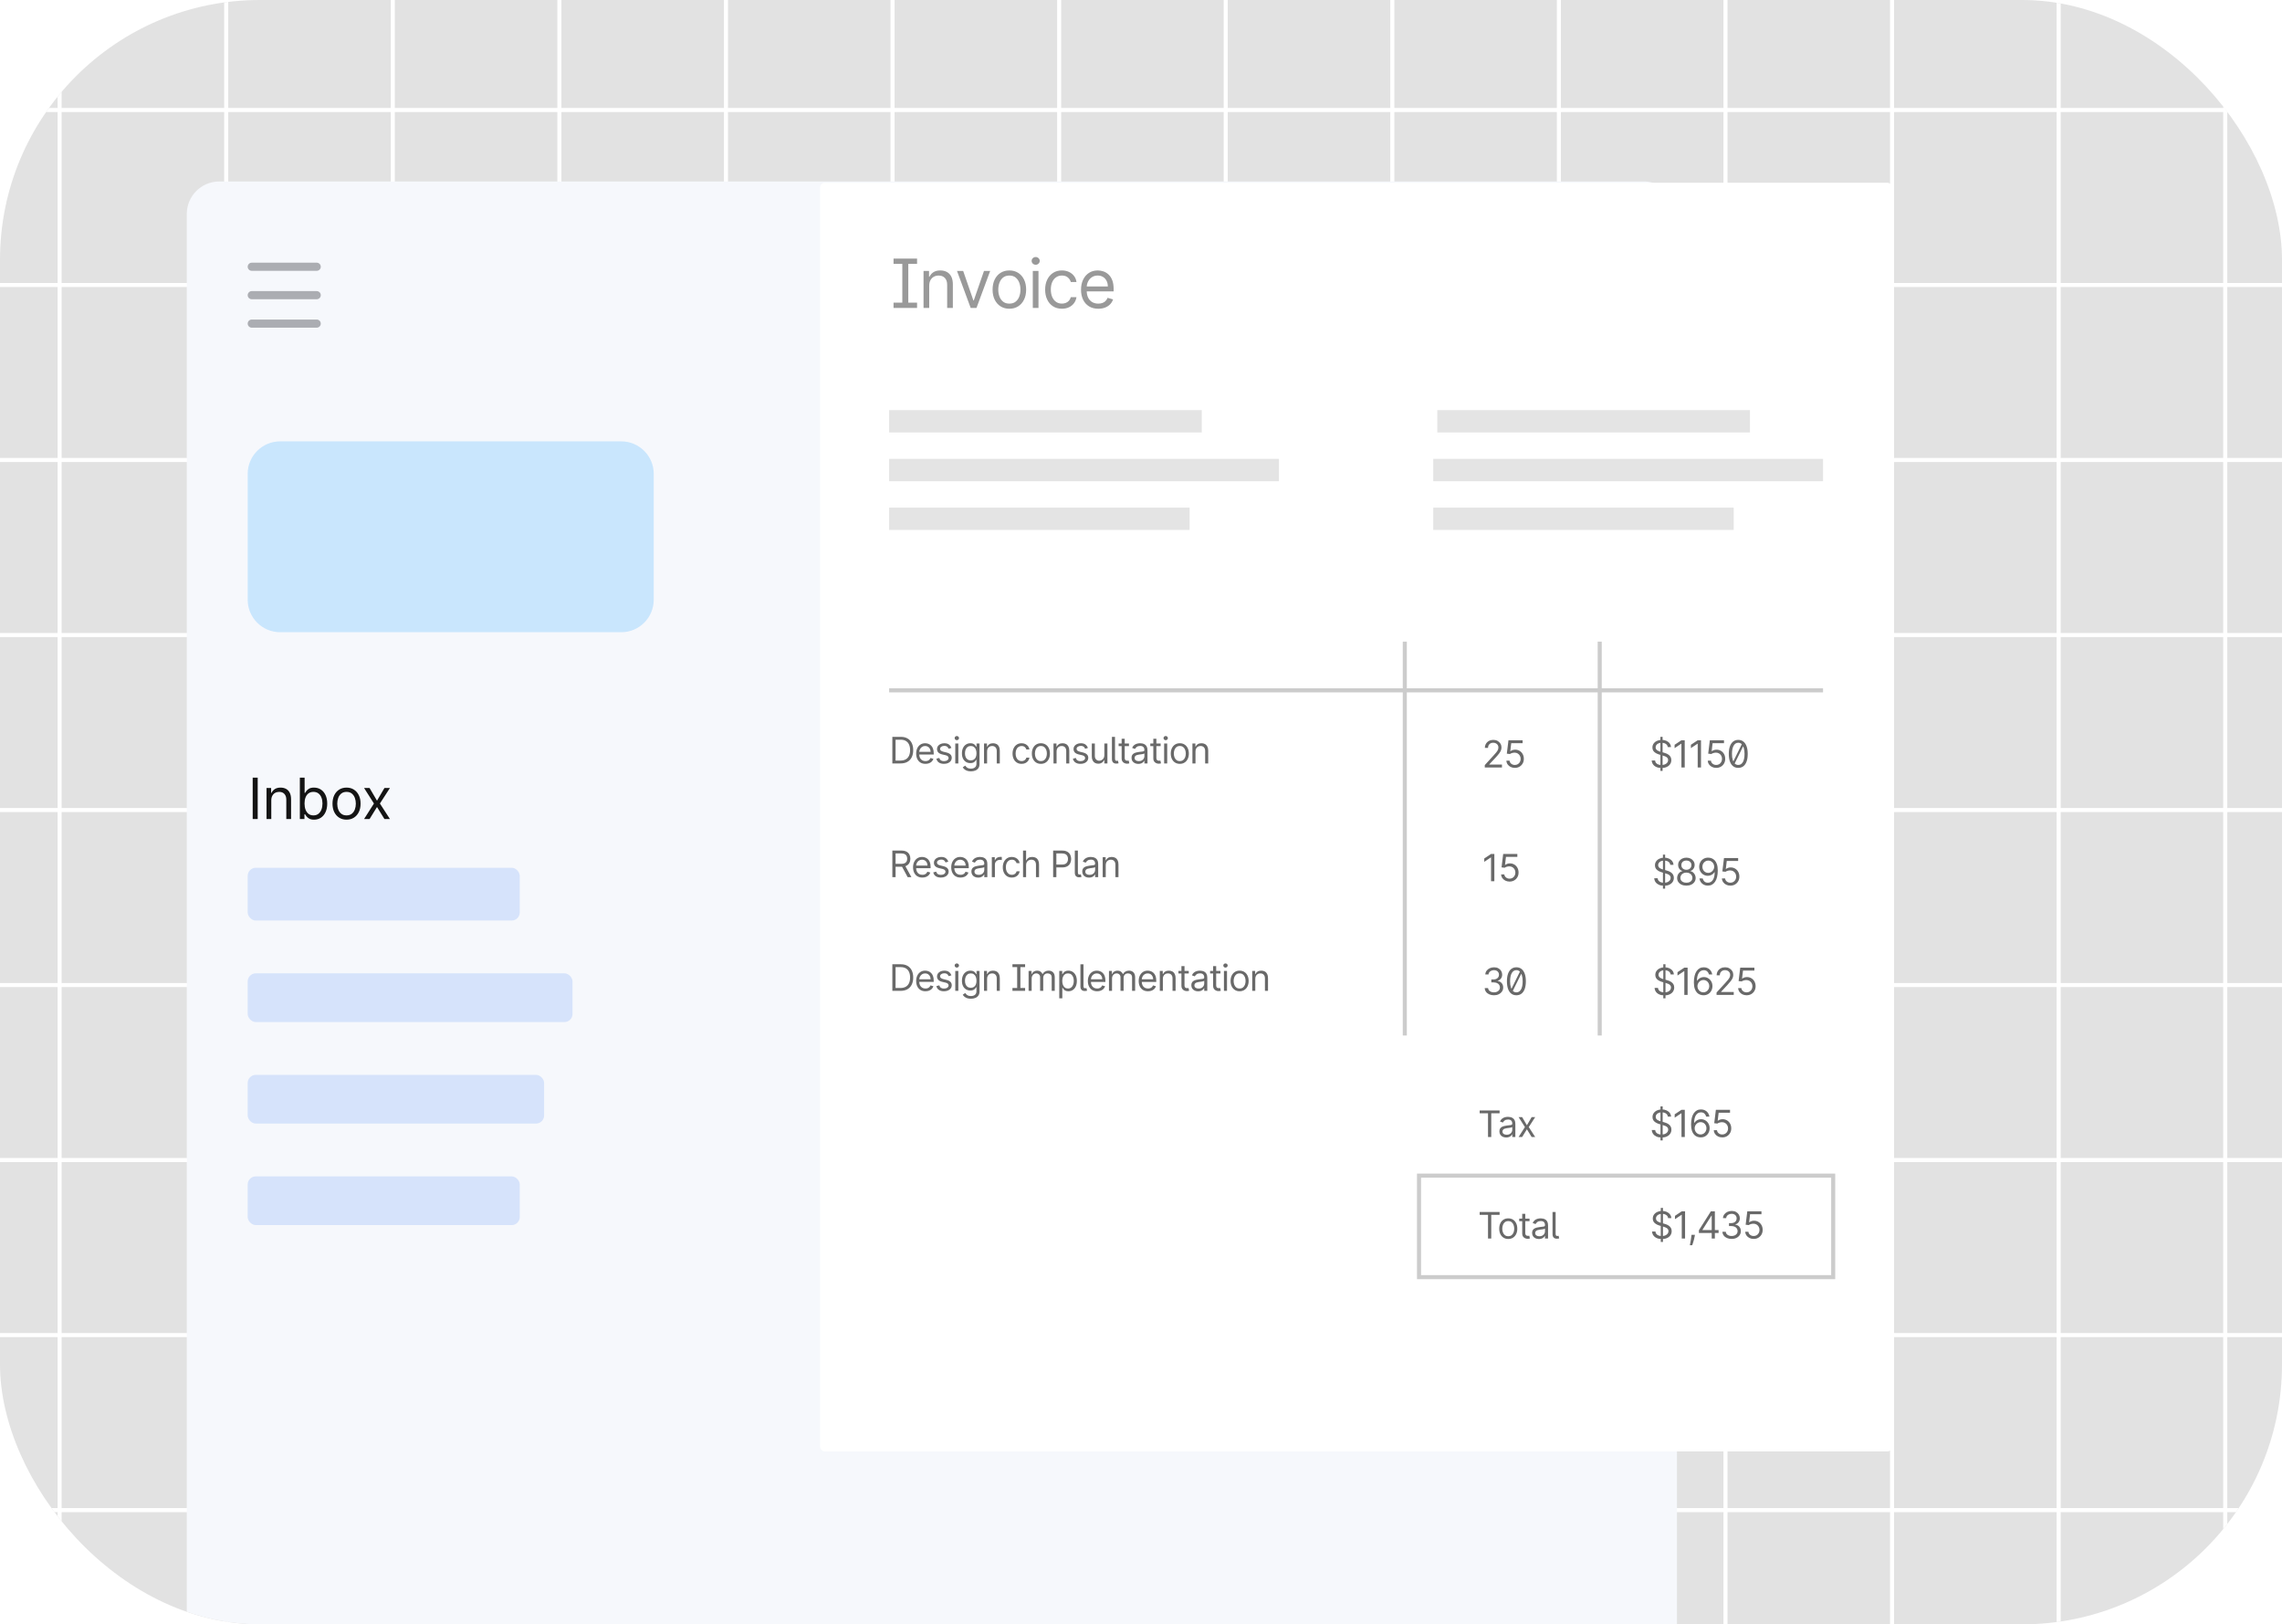 <svg id="eog8nkdqQUE1" xmlns="http://www.w3.org/2000/svg" xmlns:xlink="http://www.w3.org/1999/xlink" viewBox="0 0 562 400" shape-rendering="geometricPrecision" text-rendering="geometricPrecision" project-id="499f2933ccfa46f5ad4b29cf8d4f268c" export-id="124984ad8caf479f9ec761a8ba1ea1a2" cached="false"><defs><filter id="eog8nkdqQUE28-filter" x="-150%" width="400%" y="-150%" height="400%"><feGaussianBlur id="eog8nkdqQUE28-filter-drop-shadow-0-blur" in="SourceAlpha" stdDeviation="18.498,18.498"/><feOffset id="eog8nkdqQUE28-filter-drop-shadow-0-offset" dx="0" dy="-9.312" result="tmp"/><feFlood id="eog8nkdqQUE28-filter-drop-shadow-0-flood" flood-color="rgba(20,20,20,0.1)"/><feComposite id="eog8nkdqQUE28-filter-drop-shadow-0-composite" operator="in" in2="tmp"/><feMerge id="eog8nkdqQUE28-filter-drop-shadow-0-merge" result="result"><feMergeNode id="eog8nkdqQUE28-filter-drop-shadow-0-merge-node-1"/><feMergeNode id="eog8nkdqQUE28-filter-drop-shadow-0-merge-node-2" in="SourceGraphic"/></feMerge></filter><filter id="eog8nkdqQUE37-filter" x="-150%" width="400%" y="-150%" height="400%"><feGaussianBlur id="eog8nkdqQUE37-filter-drop-shadow-0-blur" in="SourceAlpha" stdDeviation="10,10"/><feOffset id="eog8nkdqQUE37-filter-drop-shadow-0-offset" dx="0" dy="5" result="tmp"/><feFlood id="eog8nkdqQUE37-filter-drop-shadow-0-flood" flood-color="rgba(0,0,0,0.1)"/><feComposite id="eog8nkdqQUE37-filter-drop-shadow-0-composite" operator="in" in2="tmp"/><feMerge id="eog8nkdqQUE37-filter-drop-shadow-0-merge" result="result"><feMergeNode id="eog8nkdqQUE37-filter-drop-shadow-0-merge-node-1"/><feMergeNode id="eog8nkdqQUE37-filter-drop-shadow-0-merge-node-2" in="SourceGraphic"/></feMerge></filter></defs><g clip-path="url(#eog8nkdqQUE63)"><g><rect width="562" height="400" rx="64" ry="64" fill="#e2e2e2"/><path d="M14.682,-203.119v920.811" fill="none" stroke="#fff"/><path d="M55.708,-203.12v920.812" fill="none" stroke="#fff"/><path d="M96.733,-203.12v920.812" fill="none" stroke="#fff"/><path d="M137.76,-203.119v920.811" fill="none" stroke="#fff"/><path d="M178.786,-203.12v920.812" fill="none" stroke="#fff"/><path d="M219.812,-203.12v920.812" fill="none" stroke="#fff"/><path d="M260.839,-203.119v920.811" fill="none" stroke="#fff"/><path d="M301.865,-203.12v920.812" fill="none" stroke="#fff"/><path d="M342.892,-203.12v920.812" fill="none" stroke="#fff"/><path d="M383.917,-203.12v920.812" fill="none" stroke="#fff"/><path d="M424.944,-203.12v920.812" fill="none" stroke="#fff"/><path d="M465.97,-203.12v920.812" fill="none" stroke="#fff"/><path d="M506.996,-203.12v920.812" fill="none" stroke="#fff"/><path d="M548.022,-203.119v920.811" fill="none" stroke="#fff"/><path d="M858,27.084h-955" fill="none" stroke="#fff"/><path d="M858,70.182h-955" fill="none" stroke="#fff"/><path d="M858,113.28h-955" fill="none" stroke="#fff"/><path d="M858,156.379h-955" fill="none" stroke="#fff"/><path d="M858,199.477h-955" fill="none" stroke="#fff"/><path d="M858,242.575h-955" fill="none" stroke="#fff"/><path d="M858,285.673h-955" fill="none" stroke="#fff"/><path d="M858,328.772h-955" fill="none" stroke="#fff"/><path d="M858,371.87h-955" fill="none" stroke="#fff"/><g filter="url(#eog8nkdqQUE28-filter)"><rect width="367" height="391" rx="8" ry="8" transform="translate(46 54)" fill="#f6f8fc"/><rect width="67" height="13" rx="2" ry="2" transform="translate(61 223)" fill="#d6e3fb"/><rect width="80" height="12" rx="2" ry="2" transform="translate(61 249)" fill="#d6e3fb"/><rect width="73" height="12" rx="2" ry="2" transform="translate(61 274)" fill="#d6e3fb"/><rect width="67" height="12" rx="2" ry="2" transform="translate(61 299)" fill="#d6e3fb"/><path d="M63.466,200.818v10.182h-1.233v-10.182h1.233Zm3.346,5.588v4.594h-1.173v-7.636h1.134v1.193h.099c.179-.388.451-.7.815-.935.365-.238.835-.358,1.412-.358.517,0,.969.106,1.357.318.388.209.689.527.905.955.215.424.323.961.323,1.611v4.852h-1.173v-4.773c0-.6-.156-1.067-.467-1.402-.312-.338-.739-.507-1.283-.507-.374,0-.709.081-1.004.244-.292.162-.522.399-.691.711-.169.311-.254.689-.254,1.133ZM73.847,211v-10.182h1.173v3.759h.099c.086-.133.205-.302.358-.507.156-.209.378-.395.666-.557.292-.166.686-.249,1.183-.249.643,0,1.21.161,1.7.482.49.322.873.778,1.148,1.368s.413,1.286.413,2.088c0,.808-.138,1.509-.413,2.103-.275.59-.656,1.047-1.143,1.372-.487.321-1.049.482-1.685.482-.49,0-.883-.081-1.178-.244-.295-.165-.522-.353-.681-.561-.159-.212-.282-.388-.368-.527h-.139v1.173h-1.133Zm1.153-3.818c0,.577.085,1.085.254,1.526.169.438.416.781.741,1.029.325.245.723.368,1.193.368.49,0,.9-.129,1.228-.388.331-.262.58-.613.746-1.054.169-.444.254-.938.254-1.481c0-.537-.083-1.021-.249-1.452-.162-.434-.409-.777-.741-1.029-.328-.255-.741-.383-1.238-.383-.477,0-.878.121-1.203.363-.325.239-.57.573-.736,1.004-.166.428-.249.927-.249,1.497Zm10.345,3.977c-.689,0-1.294-.164-1.815-.492-.517-.328-.921-.787-1.213-1.377-.288-.59-.432-1.28-.432-2.068c0-.796.144-1.49.432-2.084.292-.593.696-1.053,1.213-1.382.52-.328,1.125-.492,1.815-.492s1.293.164,1.81.492c.52.329.925.789,1.213,1.382.292.594.438,1.288.438,2.084c0,.788-.146,1.478-.438,2.068-.288.59-.693,1.049-1.213,1.377-.517.328-1.12.492-1.81.492Zm0-1.054c.524,0,.955-.134,1.293-.403.338-.268.588-.621.751-1.059.162-.437.244-.911.244-1.421c0-.511-.081-.986-.244-1.427s-.413-.797-.751-1.069-.769-.408-1.293-.408-.955.136-1.293.408-.588.628-.751,1.069-.244.916-.244,1.427c0,.51.081.984.244,1.421.162.438.413.791.751,1.059.338.269.769.403,1.293.403Zm5.672-6.741l1.829,3.122l1.83-3.122h1.352l-2.466,3.818L96.029,211h-1.352l-1.83-2.963L91.018,211h-1.352l2.426-3.818-2.426-3.818h1.352Z" fill="#141414"/><path d="M78,88c.255 0.0.5.098.685.273.185.175.297.414.312.669.015.254-.068.505-.232.7s-.396.321-.649.351L78,90h-16c-.255-0-.5-.098-.685-.273-.185-.175-.297-.414-.312-.669-.015-.254.068-.505.232-.7s.396-.321.649-.351L62,88h16Zm0-7c.265,0,.52.105.707.293s.293.442.293.707-.105.52-.293.707-.442.293-.707.293h-16c-.265,0-.52-.105-.707-.293s-.293-.442-.293-.707.105-.52.293-.707.442-.293.707-.293h16Zm0-7c.265,0,.52.105.707.293s.293.442.293.707-.105.52-.293.707-.442.293-.707.293h-16c-.265,0-.52-.105-.707-.293s-.293-.442-.293-.707.105-.52.293-.707.442-.293.707-.293h16Z" fill="#abadb2"/><path d="M61,126c0-4.418,3.582-8,8-8h84c4.418,0,8,3.582,8,8v31c0,4.418-3.582,8-8,8h-84c-4.418,0-8-3.582-8-8v-31Z" fill="#c9e6fd"/></g><g transform="translate(15.97 0)" filter="url(#eog8nkdqQUE37-filter)"><rect width="264" height="312.419" rx="1.153" ry="1.153" transform="translate(186 40)" fill="#fff"/><path d="M204.087,59.981v-1.306h5.795v1.306h-5.795Zm0,10.855v-1.306h5.795v1.306h-5.795Zm3.634-12.161v12.161h-1.473v-12.161h1.473Zm5.154,6.675v5.487h-1.401v-9.121h1.354v1.425h.119c.213-.463.538-.835.974-1.116.435-.285.997-.428,1.686-.428.618,0,1.158.127,1.621.38.463.249.823.629,1.081,1.14.257.507.386,1.148.386,1.924v5.796h-1.402v-5.701c0-.717-.186-1.275-.558-1.675-.372-.404-.883-.606-1.532-.606-.447,0-.847.097-1.199.291-.349.194-.624.477-.826.849s-.303.823-.303,1.354Zm15.011-3.634l-3.373,9.121h-1.425l-3.373-9.121h1.52l2.518,7.268h.095l2.517-7.268h1.521Zm4.726,9.311c-.823,0-1.545-.196-2.167-.588-.617-.392-1.1-.94-1.449-1.645-.344-.705-.516-1.528-.516-2.47c0-.95.172-1.78.516-2.488.349-.709.832-1.259,1.449-1.651.622-.392,1.344-.588,2.167-.588.824,0,1.544.196,2.162.588.621.392,1.104.942,1.449,1.651.348.709.522,1.538.522,2.488c0,.942-.174,1.766-.522,2.47-.345.705-.828,1.253-1.449,1.645-.618.392-1.338.588-2.162.588Zm0-1.259c.626,0,1.141-.16,1.544-.481.404-.321.703-.742.897-1.265s.291-1.089.291-1.698-.097-1.178-.291-1.704-.493-.952-.897-1.277c-.403-.325-.918-.487-1.544-.487-.625,0-1.14.162-1.543.487-.404.325-.703.75-.897,1.277s-.291,1.095-.291,1.704.097,1.176.291,1.698.493.944.897,1.265c.403.321.918.481,1.543.481Zm5.771,1.069v-9.121h1.401v9.121h-1.401Zm.713-10.641c-.274,0-.509-.093-.707-.279-.194-.186-.291-.41-.291-.671s.097-.485.291-.671c.198-.186.433-.279.707-.279.273,0,.506.093.7.279.198.186.297.41.297.671s-.099.485-.297.671c-.194.186-.427.279-.7.279Zm6.459,10.831c-.855,0-1.592-.202-2.209-.606-.618-.404-1.093-.96-1.425-1.669-.333-.709-.499-1.518-.499-2.429c0-.926.17-1.744.511-2.453.344-.713.823-1.269,1.437-1.669.617-.404,1.338-.606,2.161-.606.641,0,1.219.119,1.734.356s.936.57,1.265.998c.328.427.532.926.611,1.496h-1.401c-.107-.416-.344-.784-.712-1.105-.365-.325-.856-.487-1.473-.487-.546,0-1.025.142-1.437.427-.408.281-.727.679-.956,1.194-.226.511-.339,1.11-.339,1.799c0,.705.111,1.318.333,1.841.226.522.542.928.95,1.217.412.289.895.433,1.449.433.364,0,.695-.063.992-.19.296-.127.548-.309.754-.546.206-.237.352-.522.439-.855h1.401c-.079.538-.275,1.023-.587,1.455-.309.427-.719.768-1.23,1.021-.506.249-1.096.374-1.769.374Zm8.958,0c-.879,0-1.637-.194-2.275-.582-.633-.392-1.122-.938-1.466-1.639-.341-.705-.511-1.524-.511-2.458s.17-1.758.511-2.47c.344-.717.823-1.275,1.437-1.675.617-.404,1.338-.606,2.161-.606.475,0,.944.079,1.407.237.464.158.885.416,1.265.772.38.352.683.819.909,1.401.225.582.338,1.298.338,2.15v.594h-7.03v-1.211h5.605c0-.515-.103-.974-.309-1.378-.202-.404-.491-.723-.867-.956-.372-.234-.811-.35-1.318-.35-.558,0-1.041.139-1.449.416-.404.273-.714.629-.932,1.069s-.327.91-.327,1.413v.808c0,.689.119,1.273.357,1.752.241.475.576.837,1.003,1.087.428.245.925.368,1.491.368.368,0,.7-.051.997-.154.301-.107.56-.265.778-.475.218-.214.386-.479.505-.796l1.354.38c-.143.459-.382.863-.719,1.211-.336.344-.752.614-1.247.808-.495.19-1.051.285-1.668.285Z" fill="#999"/><rect width="77" height="5.5" rx="0" ry="0" transform="translate(203 96)" fill="#e4e4e4"/><rect width="77" height="5.5" rx="0" ry="0" transform="translate(338 96)" fill="#e4e4e4"/><rect width="96" height="5.5" rx="0" ry="0" transform="translate(203 108)" fill="#e4e4e4"/><rect width="96" height="5.5" rx="0" ry="0" transform="translate(337 108)" fill="#e4e4e4"/><rect width="74" height="5.5" rx="0" ry="0" transform="translate(203 120)" fill="#e4e4e4"/><rect width="74" height="5.5" rx="0" ry="0" transform="translate(337 120)" fill="#e4e4e4"/><path d="M205.812,183h-2.019v-6.545h2.109c.635,0,1.178.131,1.63.393.452.26.798.634,1.039,1.121.24.486.361,1.068.361,1.745c0,.682-.122,1.269-.365,1.761-.242.491-.596.868-1.061,1.132-.464.262-1.029.393-1.694.393Zm-1.227-.703h1.176c.542,0,.99-.105,1.346-.313.356-.209.621-.506.796-.892.174-.386.262-.845.262-1.378c0-.528-.087-.983-.259-1.364-.173-.384-.431-.678-.774-.882-.343-.207-.77-.31-1.281-.31h-1.266v5.139Zm7.362.805c-.473,0-.881-.104-1.224-.313-.341-.211-.604-.505-.789-.882-.183-.379-.275-.82-.275-1.323s.092-.946.275-1.33c.185-.385.443-.686.773-.901.333-.217.72-.326,1.164-.326.255,0,.508.043.757.128s.476.224.681.415c.204.19.367.441.489.755.121.313.182.698.182,1.157v.319h-3.784v-.652h3.017c0-.277-.055-.524-.166-.741-.109-.218-.264-.389-.467-.515-.2-.126-.437-.188-.709-.188-.301,0-.561.074-.78.223-.218.147-.385.339-.502.576-.117.236-.176.49-.176.76v.435c0,.371.064.685.192.943.13.255.31.45.54.585.23.132.498.198.802.198.198,0,.377-.028.537-.083.162-.058.302-.143.419-.256.117-.115.208-.258.272-.428l.728.204c-.076.247-.205.465-.386.652-.182.186-.405.33-.672.435-.266.102-.565.153-.898.153Zm6.388-3.912l-.678.192c-.043-.113-.105-.223-.188-.329-.081-.109-.192-.198-.333-.269-.14-.07-.321-.105-.54-.105-.3,0-.551.069-.751.208-.198.136-.297.31-.297.521c0,.187.068.335.204.444.137.109.35.199.639.272l.729.179c.439.106.766.269.981.489.216.217.323.497.323.84c0,.281-.081.533-.243.754-.16.222-.383.397-.671.525-.288.127-.622.191-1.003.191-.501,0-.916-.108-1.244-.326-.328-.217-.536-.535-.623-.952l.716-.179c.068.264.197.462.387.594.191.132.442.199.751.199.351,0,.63-.075.837-.224.209-.152.313-.333.313-.544c0-.17-.059-.313-.179-.428-.119-.117-.302-.204-.549-.262l-.819-.192c-.449-.106-.779-.271-.99-.495-.209-.226-.314-.508-.314-.847c0-.277.078-.522.234-.735.157-.213.372-.38.642-.502.273-.121.582-.182.927-.182.486,0,.867.107,1.144.32.279.213.477.494.595.843Zm.955,3.81v-4.909h.754v4.909h-.754Zm.383-5.727c-.147,0-.274-.05-.38-.15-.105-.101-.157-.221-.157-.362c0-.14.052-.261.157-.361.106-.1.233-.15.38-.15s.273.05.377.15c.107.1.16.221.16.361c0,.141-.053.261-.16.362-.104.1-.23.15-.377.15Zm3.464,7.67c-.365,0-.678-.047-.94-.14-.262-.092-.48-.214-.655-.365-.173-.149-.31-.309-.412-.479l.601-.422c.068.089.154.192.258.307.105.117.248.218.429.303.183.088.423.131.719.131.396,0,.723-.095.981-.287s.387-.492.387-.902v-.997h-.064c-.056.09-.134.201-.237.333-.1.13-.245.246-.434.348-.188.1-.441.15-.761.15-.396,0-.752-.093-1.068-.281-.313-.187-.561-.46-.744-.818-.181-.358-.272-.793-.272-1.304c0-.503.089-.941.265-1.314.177-.375.423-.664.739-.869.315-.207.679-.31,1.093-.31.319,0,.573.053.76.16.19.104.335.224.435.358.102.132.181.241.237.326h.076v-.78h.729v5.05c0,.421-.096.765-.288,1.029-.189.266-.445.461-.767.585-.319.125-.675.188-1.067.188Zm-.026-2.697c.303,0,.558-.07.767-.208s.368-.338.476-.598c.109-.26.163-.571.163-.933c0-.354-.053-.666-.159-.936-.107-.271-.265-.483-.473-.636-.209-.154-.467-.23-.774-.23-.319,0-.586.081-.799.242-.211.162-.369.38-.476.652-.104.273-.157.576-.157.908c0,.341.054.643.16.905.109.26.269.464.48.613.213.147.477.221.792.221Zm4.013-2.199v2.953h-.754v-4.909h.728v.767h.064c.115-.249.29-.45.524-.601.235-.153.537-.23.908-.23.332,0,.623.068.873.205.249.134.443.338.581.613.139.273.208.618.208,1.036v3.119h-.754v-3.068c0-.386-.1-.686-.301-.901-.2-.218-.475-.326-.824-.326-.241,0-.456.052-.646.156-.187.105-.335.257-.444.457s-.163.443-.163.729Zm8.496,3.055c-.46,0-.857-.108-1.189-.326-.332-.217-.588-.516-.767-.898-.179-.381-.269-.817-.269-1.307c0-.499.092-.939.275-1.32.186-.383.443-.683.774-.898.332-.217.72-.326,1.163-.326.345,0,.656.064.933.192s.504.307.681.537.287.498.329.805h-.754c-.058-.224-.185-.422-.384-.594-.196-.175-.46-.262-.792-.262-.294,0-.552.076-.774.23-.219.151-.391.365-.514.642-.122.275-.182.598-.182.968c0,.38.059.71.179.991.121.281.292.5.511.655.222.156.482.234.78.234.196,0,.374-.034.534-.103.159-.068.295-.166.405-.294.111-.127.19-.281.237-.46h.754c-.042.29-.148.551-.316.783-.166.23-.387.414-.662.55-.272.134-.59.201-.952.201Zm4.757,0c-.443,0-.832-.105-1.166-.316-.333-.211-.593-.506-.78-.885-.186-.38-.278-.823-.278-1.33c0-.511.092-.958.278-1.339.187-.382.447-.678.78-.889.334-.211.723-.316,1.166-.316s.831.105,1.164.316c.334.211.594.507.779.889.188.381.282.828.282,1.339c0,.507-.094.95-.282,1.33-.185.379-.445.674-.779.885-.333.211-.721.316-1.164.316Zm0-.677c.337,0,.614-.087.831-.259.217-.173.378-.4.483-.681.104-.281.156-.586.156-.914s-.052-.634-.156-.917c-.105-.284-.266-.513-.483-.687-.217-.175-.494-.262-.831-.262-.336,0-.613.087-.831.262-.217.174-.378.403-.482.687-.105.283-.157.589-.157.917s.052.633.157.914c.104.281.265.508.482.681.218.172.495.259.831.259Zm3.86-2.378v2.953h-.754v-4.909h.729v.767h.064c.115-.249.289-.45.524-.601.234-.153.537-.23.907-.23.333,0,.624.068.873.205.249.134.443.338.582.613.138.273.207.618.207,1.036v3.119h-.754v-3.068c0-.386-.1-.686-.3-.901-.201-.218-.475-.326-.825-.326-.241,0-.456.052-.645.156-.188.105-.336.257-.445.457-.108.2-.163.443-.163.729Zm7.718-.857l-.678.192c-.042-.113-.105-.223-.188-.329-.081-.109-.192-.198-.333-.269-.14-.07-.32-.105-.54-.105-.3,0-.55.069-.751.208-.198.136-.297.31-.297.521c0,.187.068.335.205.444.136.109.349.199.639.272l.728.179c.439.106.766.269.982.489.215.217.322.497.322.84c0,.281-.081.533-.242.754-.16.222-.384.397-.672.525-.287.127-.622.191-1.003.191-.501,0-.915-.108-1.243-.326-.329-.217-.536-.535-.624-.952l.716-.179c.068.264.197.462.387.594.192.132.442.199.751.199.352,0,.631-.075.837-.224.209-.152.314-.333.314-.544c0-.17-.06-.313-.179-.428-.12-.117-.303-.204-.55-.262l-.818-.192c-.45-.106-.78-.271-.991-.495-.209-.226-.313-.508-.313-.847c0-.277.077-.522.233-.735.158-.213.372-.38.642-.502.273-.121.582-.182.927-.182.486,0,.867.107,1.144.32.28.213.478.494.595.843Zm4.049,1.803v-2.902h.754v4.909h-.754v-.831h-.052c-.115.249-.294.461-.537.636-.242.173-.549.259-.92.259-.307,0-.58-.067-.818-.201-.239-.137-.426-.341-.563-.614-.136-.275-.204-.621-.204-1.039v-3.119h.754v3.068c0,.358.1.644.3.857.203.213.461.319.774.319.187,0,.378-.048.572-.144.196-.095.36-.242.492-.441.134-.198.202-.45.202-.757Zm1.865-4.538h.755v5.267c0,.238.026.405.079.501.054.096.163.142.33.138.089-.004.155-.011.198-.019.045-.011.085-.022.121-.032l.154.652c-.066.019-.149.036-.25.051-.1.017-.204.025-.313.025-.358,0-.626-.098-.805-.294s-.269-.468-.269-.818v-5.471Zm4.194,1.636v.639h-2.544v-.639h2.544Zm-1.802-1.176h.754v4.679c0,.213.031.373.093.479.064.105.145.175.243.211.1.034.205.051.316.051.083,0,.151-.004.205-.013.053-.01.095-.019.127-.025l.154.677c-.051.02-.123.039-.214.058-.092.021-.208.032-.349.032-.213,0-.422-.046-.626-.138-.203-.091-.371-.231-.505-.418-.132-.188-.198-.424-.198-.71v-4.883Zm4.112,6.2c-.312,0-.594-.059-.847-.176-.254-.119-.455-.291-.604-.514-.15-.226-.224-.499-.224-.818c0-.282.055-.51.166-.684.111-.177.259-.316.444-.416.186-.1.39-.175.614-.224.226-.051.453-.091.681-.121.298-.038.54-.067.725-.086.188-.022.324-.057.409-.106.088-.049.131-.134.131-.256v-.025c0-.315-.086-.56-.259-.735-.17-.175-.429-.262-.776-.262-.36,0-.643.079-.847.236-.205.158-.349.326-.432.505l-.716-.255c.128-.299.299-.531.512-.697.215-.169.449-.286.703-.352.256-.068.507-.102.754-.102.158,0,.339.019.544.058.206.036.405.111.597.226.194.115.355.289.483.521.128.233.192.544.192.934v3.234h-.755v-.665h-.038c-.051.107-.136.221-.256.342-.119.122-.278.225-.476.31s-.44.128-.725.128Zm.115-.677c.298,0,.549-.059.754-.176.207-.117.362-.269.466-.454.107-.185.16-.38.16-.585v-.69c-.032.038-.102.073-.211.105-.106.03-.23.057-.37.08-.139.021-.274.041-.406.058-.13.014-.236.027-.317.038-.196.025-.379.067-.549.125-.169.055-.305.139-.41.252-.102.111-.153.262-.153.454c0,.262.097.46.291.594.196.132.444.199.745.199Zm5.376-4.347v.639h-2.544v-.639h2.544Zm-1.802-1.176h.754v4.679c0,.213.031.373.093.479.063.105.144.175.242.211.101.034.206.051.317.051.083,0,.151-.004.204-.013.054-.01.096-.019.128-.025l.154.677c-.051.02-.123.039-.214.058-.092.021-.208.032-.349.032-.213,0-.422-.046-.626-.138-.203-.091-.371-.231-.505-.418-.132-.188-.198-.424-.198-.71v-4.883ZM270.729,183v-4.909h.754v4.909h-.754Zm.383-5.727c-.147,0-.274-.05-.38-.15-.104-.101-.157-.221-.157-.362c0-.14.053-.261.157-.361.106-.1.233-.15.38-.15s.273.05.377.15c.107.1.16.221.16.361c0,.141-.053.261-.16.362-.104.1-.23.15-.377.15Zm3.477,5.829c-.443,0-.832-.105-1.167-.316-.332-.211-.592-.506-.78-.885-.185-.38-.278-.823-.278-1.33c0-.511.093-.958.278-1.339.188-.382.448-.678.78-.889.335-.211.724-.316,1.167-.316s.831.105,1.163.316c.335.211.595.507.78.889.187.381.281.828.281,1.339c0,.507-.094.95-.281,1.33-.185.379-.445.674-.78.885-.332.211-.72.316-1.163.316Zm0-.677c.336,0,.613-.087.831-.259.217-.173.378-.4.482-.681.105-.281.157-.586.157-.914s-.052-.634-.157-.917c-.104-.284-.265-.513-.482-.687-.218-.175-.495-.262-.831-.262-.337,0-.614.087-.831.262-.217.174-.378.403-.483.687-.104.283-.156.589-.156.917s.052.633.156.914c.105.281.266.508.483.681.217.172.494.259.831.259Zm3.86-2.378v2.953h-.754v-4.909h.728v.767h.064c.115-.249.29-.45.524-.601.235-.153.537-.23.908-.23.332,0,.623.068.873.205.249.134.443.338.581.613.139.273.208.618.208,1.036v3.119h-.754v-3.068c0-.386-.1-.686-.301-.901-.2-.218-.475-.326-.824-.326-.241,0-.456.052-.646.156-.187.105-.335.257-.444.457s-.163.443-.163.729Z" fill="#696969"/><path d="M349.694,184v-.59l2.214-2.423c.26-.284.474-.531.642-.74.168-.212.293-.411.374-.596.083-.188.124-.385.124-.59c0-.236-.057-.44-.17-.612-.112-.173-.264-.306-.459-.4-.194-.094-.412-.141-.655-.141-.257,0-.482.054-.674.161-.19.105-.338.252-.443.442-.102.19-.154.413-.154.668h-.772c0-.393.09-.738.271-1.035.182-.297.428-.528.741-.694.314-.166.667-.249,1.057-.249.393,0,.742.083,1.045.249.304.166.542.39.714.671.173.282.259.595.259.94c0,.247-.045.488-.134.724-.088.234-.241.494-.459.783-.216.286-.516.635-.901,1.048l-1.506,1.611v.052h3.118v.721h-4.232Zm7.404.092c-.385,0-.731-.077-1.038-.23-.308-.152-.555-.362-.741-.628-.185-.267-.287-.57-.304-.911h.786c.03.304.168.555.412.753.247.197.542.295.885.295.275,0,.519-.064.733-.193.217-.129.386-.306.508-.531.124-.227.187-.483.187-.769c0-.293-.065-.554-.194-.783-.126-.231-.301-.414-.524-.547-.222-.133-.477-.201-.763-.203-.205-.002-.416.029-.632.095-.216.063-.394.145-.534.246l-.759-.092.406-3.301h3.484v.72h-2.803l-.236,1.978h.039c.138-.109.31-.2.518-.272.207-.072.423-.108.648-.108.411,0,.777.099,1.098.295.323.194.576.461.759.799.186.339.279.725.279,1.16c0,.428-.096.81-.288,1.146-.19.334-.452.598-.786.792-.335.193-.714.289-1.14.289Z" fill="#696969"/><path d="M392.948,184.838v-8.384h.538v8.384h-.538Zm1.808-5.869c-.039-.331-.198-.589-.478-.772-.279-.184-.622-.276-1.028-.276-.297,0-.557.048-.78.145-.22.096-.393.228-.517.396-.122.168-.184.359-.184.573c0,.179.043.333.128.462.087.126.199.232.334.317.136.083.277.152.426.207.148.052.285.095.409.127l.682.184c.174.046.369.109.583.19.216.081.422.191.619.331.198.137.362.314.491.53s.193.482.193.796c0,.362-.095.69-.285.983-.188.292-.463.525-.825.697-.361.173-.798.259-1.314.259-.48,0-.896-.078-1.247-.233-.35-.155-.625-.371-.826-.648-.198-.277-.311-.599-.337-.966h.838c.022.253.107.463.256.629.15.163.34.286.57.366.231.079.48.118.746.118.31,0,.589-.05.836-.15.246-.103.442-.245.586-.426.144-.184.216-.398.216-.642c0-.223-.062-.404-.187-.544-.124-.139-.288-.253-.491-.34-.203-.088-.422-.164-.658-.23l-.826-.235c-.524-.151-.938-.366-1.244-.646-.306-.279-.459-.645-.459-1.097c0-.375.102-.703.305-.982.205-.282.48-.5.825-.655.347-.158.735-.236,1.163-.236.432,0,.817.077,1.153.232.336.153.602.363.799.629.199.267.303.569.314.907h-.786Zm4.177-1.676v6.707h-.812v-5.856h-.04l-1.637,1.087v-.825l1.677-1.113h.812Zm4.01,0v6.707h-.812v-5.856h-.039l-1.638,1.087v-.825l1.677-1.113h.812Zm3.749,6.799c-.384,0-.731-.077-1.038-.23-.308-.152-.555-.362-.741-.628-.185-.267-.287-.57-.304-.911h.786c.03.304.168.555.413.753.246.197.541.295.884.295.275,0,.519-.064.733-.193.217-.129.386-.306.508-.531.125-.227.187-.483.187-.769c0-.293-.065-.554-.193-.783-.127-.231-.302-.414-.524-.547-.223-.133-.478-.201-.764-.203-.205-.002-.416.029-.632.095-.216.063-.394.145-.534.246l-.759-.092.406-3.301h3.484v.72h-2.803l-.236,1.978h.039c.138-.109.311-.2.518-.272s.424-.108.648-.108c.411,0,.777.099,1.098.295.323.194.576.461.759.799.186.339.279.725.279,1.16c0,.428-.096.81-.288,1.146-.19.334-.452.598-.786.792-.335.193-.714.289-1.14.289Zm6.435-6.105l.419.341-2.463,4.991-.393-.38l2.437-4.952Zm-1.009,6.105c-.494,0-.914-.135-1.261-.403-.347-.271-.612-.663-.796-1.176-.183-.515-.275-1.137-.275-1.867c0-.725.092-1.344.275-1.857.186-.515.452-.908.799-1.179.35-.273.769-.409,1.258-.409s.907.136,1.254.409c.35.271.616.664.799,1.179.186.513.279,1.132.279,1.857c0,.73-.092,1.352-.275,1.867-.184.513-.449.905-.796,1.176-.347.268-.768.403-1.261.403Zm0-.721c.489,0,.869-.236,1.14-.707.27-.472.406-1.144.406-2.018c0-.58-.062-1.075-.187-1.483-.122-.409-.299-.72-.53-.934-.23-.214-.506-.321-.829-.321-.485,0-.864.239-1.137.718-.272.476-.409,1.149-.409,2.02c0,.581.061,1.075.183,1.481.123.406.298.715.528.926.231.212.51.318.835.318Z" fill="#6a6a6a"/><path d="M203.793,211v-6.545h2.211c.512,0,.931.087,1.259.262.329.172.572.41.729.712.158.303.237.647.237,1.033c0,.385-.079.727-.237,1.026-.157.298-.399.532-.725.703-.326.168-.743.252-1.25.252h-1.79v-.716h1.764c.35,0,.631-.051.844-.153.215-.102.371-.247.467-.435.098-.189.147-.415.147-.677s-.049-.491-.147-.687c-.098-.197-.255-.348-.47-.454-.215-.109-.5-.163-.853-.163h-1.394v5.842h-.792Zm3.081-2.94l1.61,2.94h-.92l-1.585-2.94h.895Zm4.309,3.042c-.473,0-.881-.104-1.224-.313-.341-.211-.604-.505-.79-.882-.183-.379-.275-.82-.275-1.323s.092-.946.275-1.33c.186-.385.443-.686.774-.901.332-.217.72-.326,1.163-.326.256,0,.508.043.757.128.25.085.477.224.681.415.205.19.368.441.489.755.122.313.182.698.182,1.157v.319h-3.784v-.652h3.017c0-.277-.055-.524-.166-.741-.109-.218-.264-.389-.467-.515-.2-.126-.436-.188-.709-.188-.3,0-.56.074-.78.223-.217.147-.384.339-.502.576-.117.236-.175.49-.175.76v.435c0,.371.064.685.191.943.13.255.31.45.54.585.231.132.498.198.803.198.198,0,.377-.028.537-.083.162-.058.301-.143.418-.256.117-.115.208-.258.272-.428l.729.204c-.077.247-.206.465-.387.652-.181.186-.405.33-.671.435-.267.102-.566.153-.898.153Zm6.387-3.912l-.678.192c-.042-.113-.105-.223-.188-.329-.081-.109-.192-.198-.333-.269-.14-.07-.32-.105-.54-.105-.3,0-.55.069-.751.208-.198.136-.297.31-.297.521c0,.187.068.335.205.444.136.109.349.199.639.272l.729.179c.438.106.765.269.981.489.215.217.322.497.322.84c0,.281-.08.533-.242.754-.16.222-.384.397-.672.525-.287.127-.622.191-1.003.191-.501,0-.915-.108-1.243-.326-.329-.217-.536-.535-.624-.952l.716-.179c.068.264.197.462.387.594.192.132.442.199.751.199.352,0,.631-.075.837-.224.209-.152.314-.333.314-.544c0-.17-.06-.313-.179-.428-.12-.117-.303-.204-.55-.262l-.818-.192c-.45-.106-.78-.271-.991-.495-.209-.226-.313-.508-.313-.847c0-.277.078-.522.233-.735.158-.213.372-.38.643-.502.272-.121.581-.182.926-.182.486,0,.868.107,1.145.32.279.213.477.494.594.843Zm3.013,3.912c-.473,0-.881-.104-1.224-.313-.341-.211-.604-.505-.789-.882-.184-.379-.275-.82-.275-1.323s.091-.946.275-1.33c.185-.385.443-.686.773-.901.332-.217.72-.326,1.163-.326.256,0,.509.043.758.128s.476.224.681.415c.204.19.367.441.489.755.121.313.182.698.182,1.157v.319h-3.784v-.652h3.017c0-.277-.056-.524-.166-.741-.109-.218-.265-.389-.467-.515-.2-.126-.437-.188-.71-.188-.3,0-.56.074-.779.223-.218.147-.385.339-.502.576-.117.236-.176.49-.176.76v.435c0,.371.064.685.192.943.13.255.31.45.54.585.23.132.497.198.802.198.198,0,.377-.028.537-.083.162-.058.302-.143.419-.256.117-.115.207-.258.271-.428l.729.204c-.077.247-.206.465-.387.652-.181.186-.404.33-.671.435-.266.102-.566.153-.898.153Zm4.355.013c-.311,0-.594-.059-.847-.176-.254-.119-.455-.291-.604-.514-.149-.226-.224-.499-.224-.818c0-.282.055-.51.166-.684.111-.177.259-.316.444-.416.186-.1.39-.175.614-.224.226-.051.453-.091.681-.121.298-.038.54-.067.725-.086.188-.022.324-.057.409-.106.088-.049.131-.134.131-.256v-.025c0-.315-.086-.56-.258-.735-.171-.175-.43-.262-.777-.262-.36,0-.642.079-.847.236-.205.158-.348.326-.431.505l-.716-.255c.128-.299.298-.531.511-.697.215-.169.45-.286.703-.352.256-.068.507-.102.754-.102.158,0,.339.019.544.058.206.036.406.111.597.226.194.115.355.289.483.521.128.233.192.544.192.934v3.234h-.755v-.665h-.038c-.051.107-.136.221-.256.342-.119.122-.278.225-.476.31s-.44.128-.725.128Zm.115-.677c.298,0,.55-.059.754-.176.207-.117.362-.269.467-.454.106-.185.159-.38.159-.585v-.69c-.031.038-.102.073-.21.105-.107.03-.231.057-.371.08-.139.021-.274.041-.406.058-.13.014-.236.027-.316.038-.197.025-.38.067-.55.125-.169.055-.305.139-.409.252-.103.111-.154.262-.154.454c0,.262.097.46.291.594.196.132.444.199.745.199Zm3.241.562v-4.909h.729v.741h.051c.09-.243.252-.44.486-.591s.499-.227.793-.227c.055,0,.124.001.207.003.084.003.146.006.189.01v.767c-.026-.006-.084-.016-.176-.029-.089-.015-.184-.022-.284-.022-.239,0-.452.05-.639.15-.186.098-.333.234-.441.409-.107.173-.16.37-.16.591v3.107h-.755Zm4.924.102c-.46,0-.857-.108-1.189-.326-.332-.217-.588-.516-.767-.898-.179-.381-.268-.817-.268-1.307c0-.499.091-.939.274-1.32.186-.383.444-.683.774-.898.332-.217.72-.326,1.163-.326.345,0,.656.064.933.192s.504.307.681.537.287.498.329.805h-.754c-.057-.224-.185-.422-.383-.594-.196-.175-.461-.262-.793-.262-.294,0-.552.076-.773.23-.22.151-.391.365-.515.642-.121.275-.182.598-.182.968c0,.38.059.71.179.991.121.281.292.5.511.655.222.156.482.234.78.234.196,0,.374-.034.534-.103.16-.068.295-.166.406-.294.11-.127.189-.281.236-.46h.754c-.042.29-.148.551-.316.783-.166.23-.387.414-.662.55-.272.134-.59.201-.952.201Zm3.517-3.055v2.953h-.754v-6.545h.754v2.403h.064c.115-.254.288-.455.518-.604.232-.151.541-.227.927-.227.334,0,.627.067.879.201.251.132.446.336.585.611.14.273.211.62.211,1.042v3.119h-.755v-3.068c0-.39-.101-.692-.303-.905-.201-.215-.479-.322-.835-.322-.247,0-.468.052-.664.156-.194.105-.348.257-.461.457-.11.2-.166.443-.166.729ZM243.392,211v-6.545h2.212c.513,0,.933.092,1.259.278.328.183.571.431.728.744.158.313.237.663.237,1.049c0,.385-.079.736-.237,1.051-.155.315-.396.567-.722.754-.326.186-.743.278-1.253.278h-1.585v-.703h1.56c.351,0,.634-.06.847-.182.213-.121.367-.285.463-.492.098-.209.147-.444.147-.706c0-.263-.049-.497-.147-.704-.096-.206-.251-.368-.466-.485-.216-.12-.501-.179-.857-.179h-1.393v5.842h-.793Zm5.341-6.545h.754v5.267c0,.238.026.405.08.501.053.096.163.142.329.138.089-.004.155-.011.198-.019.045-.011.085-.022.121-.032l.154.652c-.066.019-.149.036-.249.051-.101.017-.205.025-.314.025-.358,0-.626-.098-.805-.294s-.268-.468-.268-.818v-5.471Zm3.503,6.66c-.311,0-.593-.059-.847-.176-.253-.119-.455-.291-.604-.514-.149-.226-.223-.499-.223-.818c0-.282.055-.51.166-.684.111-.177.259-.316.444-.416s.39-.175.614-.224c.225-.051.452-.091.68-.121.299-.038.54-.067.726-.086.187-.022.324-.057.409-.106.087-.049.131-.134.131-.256v-.025c0-.315-.086-.56-.259-.735-.17-.175-.429-.262-.777-.262-.36,0-.642.079-.846.236-.205.158-.349.326-.432.505l-.716-.255c.128-.299.298-.531.512-.697.215-.169.449-.286.703-.352.255-.068.507-.102.754-.102.158,0,.339.019.543.058.207.036.406.111.598.226.194.115.355.289.482.521.128.233.192.544.192.934v3.234h-.754v-.665h-.038c-.052.107-.137.221-.256.342-.119.122-.278.225-.476.31s-.44.128-.726.128Zm.115-.677c.299,0,.55-.059.755-.176.206-.117.362-.269.466-.454.107-.185.16-.38.16-.585v-.69c-.032.038-.102.073-.211.105-.107.03-.23.057-.371.08-.138.021-.273.041-.406.058-.13.014-.235.027-.316.038-.196.025-.379.067-.55.125-.168.055-.304.139-.409.252-.102.111-.153.262-.153.454c0,.262.097.46.291.594.196.132.444.199.744.199Zm3.996-2.391v2.953h-.754v-4.909h.729v.767h.064c.115-.249.289-.45.524-.601.234-.153.537-.23.907-.23.333,0,.624.068.873.205.249.134.443.338.582.613.138.273.207.618.207,1.036v3.119h-.754v-3.068c0-.386-.1-.686-.3-.901-.201-.218-.476-.326-.825-.326-.241,0-.456.052-.646.156-.187.105-.335.257-.444.457-.108.2-.163.443-.163.729Z" fill="#696969"/><path d="M352.052,205.293v6.707h-.812v-5.856h-.039l-1.638,1.087v-.825l1.677-1.113h.812Zm3.749,6.799c-.384,0-.731-.077-1.038-.23-.308-.152-.555-.362-.741-.628-.185-.267-.287-.57-.304-.911h.786c.03.304.168.555.413.753.246.197.541.295.884.295.275,0,.519-.064.733-.193.217-.129.386-.306.508-.531.125-.227.187-.483.187-.769c0-.293-.065-.554-.193-.783-.127-.231-.302-.414-.524-.547-.223-.133-.478-.201-.764-.203-.205-.002-.416.029-.632.095-.216.063-.394.145-.534.246l-.759-.092.406-3.301h3.484v.72h-2.803l-.236,1.978h.039c.138-.109.311-.2.518-.272s.424-.108.648-.108c.411,0,.777.099,1.098.295.323.194.576.461.759.799.186.339.279.725.279,1.16c0,.428-.096.81-.288,1.146-.19.334-.452.598-.786.792-.334.193-.714.289-1.14.289Z" fill="#696969"/><path d="M393.572,213.838v-8.384h.537v8.384h-.537Zm1.808-5.869c-.04-.331-.199-.589-.478-.772-.28-.184-.623-.276-1.029-.276-.297,0-.557.048-.779.145-.221.096-.393.228-.518.396-.122.168-.183.359-.183.573c0,.179.042.333.128.462.087.126.198.232.334.317.135.083.277.152.425.207.149.052.285.095.41.127l.681.184c.175.046.369.109.583.19.216.081.422.191.619.331.199.137.362.314.491.53s.193.482.193.796c0,.362-.095.69-.284.983-.188.292-.463.525-.826.697-.36.173-.798.259-1.313.259-.48,0-.896-.078-1.248-.233-.349-.155-.624-.371-.825-.648-.199-.277-.311-.599-.338-.966h.839c.022.253.107.463.255.629.151.163.341.286.57.366.232.079.48.118.747.118.31,0,.588-.05.835-.15.247-.103.442-.245.586-.426.144-.184.216-.398.216-.642c0-.223-.062-.404-.186-.544-.125-.139-.288-.253-.492-.34-.203-.088-.422-.164-.658-.23l-.825-.235c-.524-.151-.939-.366-1.245-.646-.305-.279-.458-.645-.458-1.097c0-.375.101-.703.304-.982.206-.282.481-.5.826-.655.347-.158.734-.236,1.162-.236.433,0,.817.077,1.153.232.336.153.603.363.799.629.199.267.304.569.315.907h-.786Zm3.967,5.123c-.45,0-.847-.08-1.192-.239-.343-.162-.611-.384-.803-.665-.192-.284-.287-.607-.285-.97-.002-.284.054-.546.167-.786.114-.242.269-.444.465-.606.199-.163.421-.267.665-.311v-.039c-.321-.083-.576-.263-.766-.54-.19-.28-.284-.598-.282-.953-.002-.341.084-.646.259-.914.175-.269.415-.481.72-.636.308-.155.659-.232,1.052-.232.388,0,.736.077,1.041.232.306.155.546.367.721.636.177.268.266.573.268.914-.002.355-.099.673-.291.953-.19.277-.442.457-.757.54v.039c.243.044.461.148.655.311.195.162.35.364.465.606.116.24.175.502.177.786-.002.363-.1.686-.295.97-.192.281-.459.503-.802.665-.341.159-.735.239-1.182.239Zm0-.721c.303,0,.565-.049.786-.147.22-.098.391-.237.511-.416s.181-.389.183-.629c-.002-.253-.068-.477-.196-.671-.129-.195-.305-.348-.528-.459-.22-.111-.472-.167-.756-.167-.286,0-.542.056-.767.167-.222.111-.398.264-.527.459-.127.194-.189.418-.187.671-.002.24.056.45.174.629.12.179.291.318.514.416s.487.147.793.147Zm0-3.183c.24,0,.453-.048.638-.144.188-.096.336-.231.443-.403.107-.173.161-.375.163-.606-.002-.227-.055-.425-.16-.593-.105-.17-.25-.301-.436-.393-.185-.094-.402-.141-.648-.141-.251,0-.471.047-.659.141-.187.092-.333.223-.435.393-.103.168-.153.366-.151.593-.002.231.049.433.154.606.107.172.255.307.442.403.188.096.404.144.649.144Zm5.393-2.987c.275.002.55.054.825.157.276.103.527.273.754.511.227.236.409.558.547.966.137.408.206.92.206,1.536c0,.596-.057,1.126-.17,1.589-.112.46-.273.849-.485,1.166-.21.316-.465.556-.766.72-.3.164-.638.246-1.016.246-.375,0-.71-.075-1.005-.223-.293-.151-.533-.359-.721-.626-.185-.268-.304-.579-.357-.933h.799c.073.308.216.562.43.763.216.199.501.298.854.298.518,0,.926-.226,1.225-.678.302-.452.452-1.09.452-1.916h-.052c-.123.184-.268.342-.436.475s-.355.236-.56.308-.423.108-.655.108c-.384,0-.737-.095-1.058-.285-.319-.192-.574-.455-.766-.789-.19-.336-.285-.721-.285-1.153c0-.41.092-.786.275-1.127.186-.342.445-.615.78-.818.336-.203.731-.302,1.185-.295Zm0,.72c-.275,0-.523.069-.743.207-.219.135-.392.319-.521.55-.127.229-.19.484-.19.763c0,.28.061.534.183.763.125.227.294.408.508.544.216.133.462.2.737.2.207,0,.401-.041.58-.122.179-.083.335-.195.468-.337.135-.144.241-.307.318-.488.076-.183.114-.374.114-.573c0-.262-.063-.508-.19-.737-.124-.229-.297-.415-.517-.557-.219-.142-.467-.213-.747-.213Zm5.439,6.171c-.384,0-.73-.077-1.038-.23-.308-.152-.554-.362-.74-.628-.186-.267-.287-.57-.305-.911h.786c.031.304.168.555.413.753.247.197.542.295.884.295.275,0,.52-.064.734-.193.216-.129.385-.306.508-.531.124-.227.186-.483.186-.769c0-.293-.064-.554-.193-.783-.127-.231-.301-.414-.524-.547s-.477-.201-.763-.203c-.205-.002-.416.029-.632.095-.216.063-.394.145-.534.246l-.76-.092.406-3.301h3.485v.72h-2.804l-.235,1.978h.039c.138-.109.31-.2.517-.272.208-.072.424-.108.649-.108.41,0,.776.099,1.097.295.323.194.576.461.76.799.185.339.278.725.278,1.16c0,.428-.096.81-.288,1.146-.19.334-.452.598-.786.792-.334.193-.714.289-1.14.289Z" fill="#696969"/><path d="M205.812,239h-2.019v-6.545h2.109c.635,0,1.178.131,1.63.393.452.26.798.634,1.039,1.121.24.486.361,1.068.361,1.745c0,.682-.122,1.269-.365,1.761-.242.491-.596.868-1.061,1.132-.464.262-1.029.393-1.694.393Zm-1.227-.703h1.176c.542,0,.99-.105,1.346-.313.356-.209.621-.506.796-.892.174-.386.262-.845.262-1.378c0-.528-.087-.983-.259-1.364-.173-.384-.431-.678-.774-.882-.343-.207-.77-.31-1.281-.31h-1.266v5.139Zm7.362.805c-.473,0-.881-.104-1.224-.313-.341-.211-.604-.505-.789-.882-.183-.379-.275-.82-.275-1.323s.092-.946.275-1.33c.185-.385.443-.686.773-.901.333-.217.72-.326,1.164-.326.255,0,.508.043.757.128s.476.224.681.415c.204.19.367.441.489.755.121.313.182.698.182,1.157v.319h-3.784v-.652h3.017c0-.277-.055-.524-.166-.741-.109-.218-.264-.389-.467-.515-.2-.126-.437-.188-.709-.188-.301,0-.561.074-.78.223-.218.147-.385.339-.502.576-.117.236-.176.49-.176.76v.435c0,.371.064.685.192.943.13.255.31.45.54.585.23.132.498.198.802.198.198,0,.377-.028.537-.083.162-.058.302-.143.419-.256.117-.115.208-.258.272-.428l.728.204c-.076.247-.205.465-.386.652-.182.186-.405.33-.672.435-.266.102-.565.153-.898.153Zm6.388-3.912l-.678.192c-.043-.113-.105-.223-.188-.329-.081-.109-.192-.198-.333-.269-.14-.07-.321-.105-.54-.105-.3,0-.551.069-.751.208-.198.136-.297.31-.297.521c0,.187.068.335.204.444.137.109.35.199.639.272l.729.179c.439.106.766.269.981.489.216.217.323.497.323.84c0,.281-.081.533-.243.754-.16.222-.383.397-.671.525-.288.127-.622.191-1.003.191-.501,0-.916-.108-1.244-.326-.328-.217-.536-.535-.623-.952l.716-.179c.068.264.197.462.387.594.191.132.442.199.751.199.351,0,.63-.075.837-.224.209-.152.313-.333.313-.544c0-.17-.059-.313-.179-.428-.119-.117-.302-.204-.549-.262l-.819-.192c-.449-.106-.779-.271-.99-.495-.209-.226-.314-.508-.314-.847c0-.277.078-.522.234-.735.157-.213.372-.38.642-.502.273-.121.582-.182.927-.182.486,0,.867.107,1.144.32.279.213.477.494.595.843Zm.955,3.81v-4.909h.754v4.909h-.754Zm.383-5.727c-.147,0-.274-.05-.38-.15-.105-.101-.157-.221-.157-.362c0-.14.052-.261.157-.361.106-.1.233-.15.38-.15s.273.05.377.15c.107.1.16.221.16.361c0,.141-.053.261-.16.362-.104.1-.23.15-.377.15Zm3.464,7.67c-.365,0-.678-.047-.94-.14-.262-.092-.48-.214-.655-.365-.173-.149-.31-.309-.412-.479l.601-.422c.068.089.154.192.258.307.105.117.248.218.429.303.183.088.423.131.719.131.396,0,.723-.095.981-.287s.387-.492.387-.902v-.997h-.064c-.056.09-.134.201-.237.333-.1.13-.245.246-.434.348-.188.1-.441.15-.761.15-.396,0-.752-.093-1.068-.281-.313-.187-.561-.46-.744-.818-.181-.358-.272-.793-.272-1.304c0-.503.089-.941.265-1.314.177-.375.423-.664.739-.869.315-.207.679-.31,1.093-.31.319,0,.573.053.76.16.19.104.335.224.435.358.102.132.181.241.237.326h.076v-.78h.729v5.05c0,.421-.096.765-.288,1.029-.189.266-.445.461-.767.585-.319.125-.675.188-1.067.188Zm-.026-2.697c.303,0,.558-.07.767-.208s.368-.338.476-.598c.109-.26.163-.571.163-.933c0-.354-.053-.666-.159-.936-.107-.271-.265-.483-.473-.636-.209-.154-.467-.23-.774-.23-.319,0-.586.081-.799.242-.211.162-.369.38-.476.652-.104.273-.157.576-.157.908c0,.341.054.643.16.905.109.26.269.464.48.613.213.147.477.221.792.221Zm4.013-2.199v2.953h-.754v-4.909h.728v.767h.064c.115-.249.29-.45.524-.601.235-.153.537-.23.908-.23.332,0,.623.068.873.205.249.134.443.338.581.613.139.273.208.618.208,1.036v3.119h-.754v-3.068c0-.386-.1-.686-.301-.901-.2-.218-.475-.326-.824-.326-.241,0-.456.052-.646.156-.187.105-.335.257-.444.457s-.163.443-.163.729Zm6.246-2.889v-.703h3.119v.703h-3.119Zm0,5.842v-.703h3.119v.703h-3.119Zm1.956-6.545v6.545h-.793v-6.545h.793Zm2.02,6.545v-4.909h.728v.767h.064c.103-.262.268-.466.496-.61.228-.148.502-.221.821-.221.324,0,.594.073.809.221.217.144.386.348.508.61h.051c.126-.254.314-.455.566-.604.251-.151.553-.227.904-.227.439,0,.798.137,1.077.412.279.273.419.698.419,1.275v3.286h-.754v-3.286c0-.362-.099-.621-.298-.776-.198-.156-.431-.233-.699-.233-.346,0-.613.104-.803.313-.189.206-.284.469-.284.786v3.196h-.767v-3.362c0-.279-.091-.504-.272-.675-.181-.172-.414-.258-.7-.258-.196,0-.379.052-.549.156-.169.105-.305.249-.41.435-.102.183-.153.395-.153.636v3.068h-.754Zm7.552,1.841v-6.75h.729v.78h.089c.056-.085.132-.194.23-.326.1-.134.243-.254.429-.358.187-.107.441-.16.76-.16.414,0,.778.103,1.093.31.316.207.562.5.739.879.176.379.265.827.265,1.342c0,.52-.089.971-.265,1.352-.177.379-.422.673-.736.882-.313.207-.674.31-1.083.31-.315,0-.568-.052-.757-.156-.19-.107-.336-.227-.438-.361-.103-.137-.181-.25-.237-.339h-.064v2.595h-.754Zm.742-4.296c0,.371.054.698.163.982.108.281.267.501.476.661.209.158.464.237.767.237.315,0,.578-.083.789-.25.213-.168.373-.394.48-.677.108-.286.163-.603.163-.953c0-.345-.054-.656-.16-.933-.105-.279-.263-.499-.476-.661-.211-.164-.477-.246-.796-.246-.307,0-.565.077-.774.233-.208.153-.366.368-.473.645-.106.275-.159.596-.159.962Zm4.472-4.09h.755v5.267c0,.238.026.405.08.501.053.096.163.142.329.138.089-.004.155-.011.198-.019.045-.011.085-.022.121-.032l.154.652c-.066.019-.149.036-.25.051-.1.017-.204.025-.313.025-.358,0-.626-.098-.805-.294s-.269-.468-.269-.818v-5.471Zm4.118,6.647c-.473,0-.881-.104-1.224-.313-.341-.211-.604-.505-.79-.882-.183-.379-.275-.82-.275-1.323s.092-.946.275-1.33c.186-.385.443-.686.774-.901.332-.217.72-.326,1.163-.326.256,0,.508.043.758.128.249.085.476.224.68.415.205.19.368.441.489.755.122.313.182.698.182,1.157v.319h-3.784v-.652h3.017c0-.277-.055-.524-.166-.741-.108-.218-.264-.389-.466-.515-.201-.126-.437-.188-.71-.188-.3,0-.56.074-.78.223-.217.147-.384.339-.502.576-.117.236-.175.49-.175.76v.435c0,.371.064.685.191.943.13.255.31.45.541.585.23.132.497.198.802.198.198,0,.377-.028.537-.083.162-.058.301-.143.418-.256.118-.115.208-.258.272-.428l.729.204c-.077.247-.206.465-.387.652-.181.186-.405.33-.671.435-.267.102-.566.153-.898.153Zm2.91-.102v-4.909h.728v.767h.064c.103-.262.268-.466.496-.61.228-.148.502-.221.821-.221.324,0,.594.073.809.221.217.144.386.348.508.61h.051c.126-.254.314-.455.566-.604.251-.151.553-.227.904-.227.439,0,.798.137,1.077.412.279.273.419.698.419,1.275v3.286h-.754v-3.286c0-.362-.099-.621-.298-.776-.198-.156-.431-.233-.699-.233-.346,0-.613.104-.803.313-.189.206-.284.469-.284.786v3.196h-.767v-3.362c0-.279-.091-.504-.272-.675-.181-.172-.414-.258-.7-.258-.196,0-.379.052-.549.156-.169.105-.305.249-.41.435-.102.183-.153.395-.153.636v3.068h-.754Zm9.61.102c-.473,0-.881-.104-1.224-.313-.341-.211-.604-.505-.789-.882-.183-.379-.275-.82-.275-1.323s.092-.946.275-1.33c.185-.385.443-.686.773-.901.333-.217.72-.326,1.164-.326.255,0,.508.043.757.128s.476.224.681.415c.204.19.367.441.489.755.121.313.182.698.182,1.157v.319h-3.784v-.652h3.017c0-.277-.055-.524-.166-.741-.109-.218-.264-.389-.467-.515-.2-.126-.437-.188-.709-.188-.301,0-.561.074-.78.223-.218.147-.385.339-.502.576-.117.236-.176.49-.176.76v.435c0,.371.064.685.192.943.13.255.31.45.54.585.23.132.498.198.802.198.198,0,.377-.028.537-.083.162-.058.302-.143.419-.256.117-.115.208-.258.272-.428l.728.204c-.076.247-.205.465-.386.652-.182.186-.405.33-.672.435-.266.102-.565.153-.898.153Zm3.665-3.055v2.953h-.755v-4.909h.729v.767h.064c.115-.249.29-.45.524-.601.234-.153.537-.23.908-.23.332,0,.623.068.872.205.25.134.443.338.582.613.138.273.208.618.208,1.036v3.119h-.755v-3.068c0-.386-.1-.686-.3-.901-.2-.218-.475-.326-.825-.326-.24,0-.456.052-.645.156-.188.105-.336.257-.444.457-.109.2-.163.443-.163.729Zm6.375-1.956v.639h-2.544v-.639h2.544Zm-1.803-1.176h.755v4.679c0,.213.031.373.092.479.064.105.145.175.243.211.1.034.206.051.317.051.083,0,.151-.004.204-.013.053-.01.096-.019.128-.025l.153.677c-.051.02-.122.039-.214.058-.091.021-.207.032-.348.032-.213,0-.422-.046-.627-.138-.202-.091-.37-.231-.504-.418-.133-.188-.199-.424-.199-.71v-4.883Zm4.112,6.2c-.311,0-.593-.059-.847-.176-.253-.119-.455-.291-.604-.514-.149-.226-.224-.499-.224-.818c0-.282.056-.51.167-.684.11-.177.258-.316.444-.416.185-.1.39-.175.613-.224.226-.051.453-.091.681-.121.299-.038.54-.067.726-.086.187-.022.324-.057.409-.106.087-.049.131-.134.131-.256v-.025c0-.315-.086-.56-.259-.735-.17-.175-.429-.262-.777-.262-.36,0-.642.079-.847.236-.204.158-.348.326-.431.505l-.716-.255c.128-.299.298-.531.511-.697.216-.169.45-.286.704-.352.255-.068.507-.102.754-.102.157,0,.339.019.543.058.207.036.406.111.598.226.194.115.355.289.482.521.128.233.192.544.192.934v3.234h-.754v-.665h-.038c-.052.107-.137.221-.256.342-.119.122-.278.225-.476.31-.199.085-.44.128-.726.128Zm.115-.677c.298,0,.55-.059.754-.176.207-.117.363-.269.467-.454.107-.185.16-.38.16-.585v-.69c-.032.038-.102.073-.211.105-.107.03-.23.057-.371.08-.138.021-.274.041-.406.058-.13.014-.235.027-.316.038-.196.025-.379.067-.55.125-.168.055-.305.139-.409.252-.102.111-.153.262-.153.454c0,.262.097.46.291.594.196.132.444.199.744.199Zm5.377-4.347v.639h-2.544v-.639h2.544Zm-1.803-1.176h.754v4.679c0,.213.031.373.093.479.064.105.145.175.243.211.1.034.206.051.316.051.084,0,.152-.004.205-.013.053-.01.096-.019.128-.025l.153.677c-.051.02-.122.039-.214.058-.092.021-.208.032-.348.032-.213,0-.422-.046-.627-.138-.202-.091-.37-.231-.505-.418-.132-.188-.198-.424-.198-.71v-4.883ZM285.455,239v-4.909h.755v4.909h-.755Zm.384-5.727c-.147,0-.274-.05-.38-.15-.105-.101-.157-.221-.157-.362c0-.14.052-.261.157-.361.106-.1.233-.15.38-.15s.273.05.377.15c.107.1.16.221.16.361c0,.141-.053.261-.16.362-.104.1-.23.15-.377.15Zm3.476,5.829c-.443,0-.832-.105-1.166-.316-.333-.211-.592-.506-.78-.885-.185-.38-.278-.823-.278-1.33c0-.511.093-.958.278-1.339.188-.382.447-.678.78-.889.334-.211.723-.316,1.166-.316.444,0,.831.105,1.164.316.334.211.594.507.78.889.187.381.281.828.281,1.339c0,.507-.094.95-.281,1.33-.186.379-.446.674-.78.885-.333.211-.72.316-1.164.316Zm0-.677c.337,0,.614-.087.831-.259.218-.173.379-.4.483-.681s.157-.586.157-.914-.053-.634-.157-.917c-.104-.284-.265-.513-.483-.687-.217-.175-.494-.262-.831-.262-.336,0-.613.087-.831.262-.217.174-.378.403-.482.687-.105.283-.157.589-.157.917s.052.633.157.914c.104.281.265.508.482.681.218.172.495.259.831.259Zm3.86-2.378v2.953h-.754v-4.909h.729v.767h.064c.115-.249.29-.45.524-.601.234-.153.537-.23.908-.23.332,0,.623.068.872.205.249.134.443.338.582.613.138.273.208.618.208,1.036v3.119h-.755v-3.068c0-.386-.1-.686-.3-.901-.2-.218-.475-.326-.825-.326-.24,0-.456.052-.645.156-.188.105-.336.257-.445.457-.108.2-.163.443-.163.729Z" fill="#696969"/><path d="M348.435,269.158v-.703h4.909v.703h-2.058v5.842h-.793v-5.842h-2.058Zm6.536,5.957c-.311,0-.593-.059-.847-.176-.253-.119-.454-.291-.604-.514-.149-.226-.223-.499-.223-.818c0-.282.055-.51.166-.684.111-.177.259-.316.444-.416s.39-.175.614-.224c.226-.051.453-.091.681-.121.298-.038.54-.067.725-.086.187-.022.324-.057.409-.106.087-.049.131-.134.131-.256v-.025c0-.315-.086-.56-.259-.735-.17-.175-.429-.262-.776-.262-.36,0-.643.079-.847.236-.205.158-.349.326-.432.505l-.716-.255c.128-.299.299-.531.512-.697.215-.169.449-.286.703-.352.255-.068.507-.102.754-.102.158,0,.339.019.543.058.207.036.406.111.598.226.194.115.355.289.483.521.127.233.191.544.191.934v3.234h-.754v-.665h-.038c-.051.107-.137.221-.256.342-.119.122-.278.225-.476.31s-.44.128-.726.128Zm.115-.677c.299,0,.55-.059.755-.176.206-.117.362-.269.466-.454.107-.185.16-.38.16-.585v-.69c-.032.038-.102.073-.211.105-.106.03-.23.057-.371.08-.138.021-.273.041-.405.058-.13.014-.236.027-.317.038-.196.025-.379.067-.55.125-.168.055-.304.139-.409.252-.102.111-.153.262-.153.454c0,.262.097.46.291.594.196.132.444.199.744.199Zm3.805-4.347l1.176,2.007l1.176-2.007h.869l-1.585,2.454L362.112,275h-.869l-1.176-1.905L358.891,275h-.87l1.56-2.455-1.56-2.454h.87Z" fill="#696969"/><path d="M348.435,294.158v-.703h4.909v.703h-2.058v5.842h-.793v-5.842h-2.058Zm7.042,5.944c-.443,0-.832-.105-1.166-.316-.333-.211-.593-.506-.78-.885-.186-.38-.278-.823-.278-1.33c0-.511.092-.958.278-1.339.187-.382.447-.678.78-.889.334-.211.723-.316,1.166-.316s.831.105,1.164.316c.334.211.594.507.779.889.188.381.282.828.282,1.339c0,.507-.094.95-.282,1.33-.185.379-.445.674-.779.885-.333.211-.721.316-1.164.316Zm0-.677c.337,0,.614-.087.831-.259.217-.173.378-.4.483-.681.104-.281.156-.586.156-.914s-.052-.634-.156-.917c-.105-.284-.266-.513-.483-.687-.217-.175-.494-.262-.831-.262-.336,0-.613.087-.831.262-.217.174-.378.403-.482.687-.105.283-.157.589-.157.917s.052.633.157.914c.104.281.265.508.482.681.218.172.495.259.831.259Zm5.241-4.334v.639h-2.544v-.639h2.544Zm-1.803-1.176h.755v4.679c0,.213.031.373.092.479.064.105.145.175.243.211.1.034.206.051.317.051.083,0,.151-.004.204-.013.053-.01.096-.019.128-.025l.153.677c-.051.02-.122.039-.214.058-.091.021-.207.032-.348.032-.213,0-.422-.046-.627-.138-.202-.091-.37-.231-.505-.418-.132-.188-.198-.424-.198-.71v-4.883Zm4.112,6.2c-.311,0-.593-.059-.847-.176-.253-.119-.455-.291-.604-.514-.149-.226-.224-.499-.224-.818c0-.282.056-.51.167-.684.11-.177.258-.316.444-.416.185-.1.39-.175.613-.224.226-.051.453-.091.681-.121.299-.038.54-.067.726-.086.187-.022.324-.057.409-.106.087-.049.131-.134.131-.256v-.025c0-.315-.086-.56-.259-.735-.171-.175-.429-.262-.777-.262-.36,0-.642.079-.847.236-.204.158-.348.326-.431.505l-.716-.255c.128-.299.298-.531.511-.697.216-.169.45-.286.703-.352.256-.068.508-.102.755-.102.157,0,.339.019.543.058.207.036.406.111.598.226.194.115.354.289.482.521.128.233.192.544.192.934v3.234h-.754v-.665h-.039c-.051.107-.136.221-.255.342-.12.122-.278.225-.476.31-.199.085-.44.128-.726.128Zm.115-.677c.298,0,.55-.059.754-.176.207-.117.363-.269.467-.454.107-.185.16-.38.16-.585v-.69c-.032.038-.102.073-.211.105-.107.03-.23.057-.371.08-.138.021-.274.041-.406.058-.13.014-.235.027-.316.038-.196.025-.379.067-.55.125-.168.055-.305.139-.409.252-.102.111-.153.262-.153.454c0,.262.097.46.29.594.196.132.445.199.745.199Zm3.242-5.983h.754v5.267c0,.238.027.405.08.501s.163.142.329.138c.09-.004.156-.011.198-.019.045-.011.086-.022.122-.032l.153.652c-.066.019-.149.036-.249.051-.1.017-.205.025-.313.025-.358,0-.627-.098-.806-.294s-.268-.468-.268-.818v-5.471Z" fill="#696969"/><path d="M351.961,240.092c-.433,0-.818-.075-1.156-.223-.337-.148-.604-.355-.803-.619-.196-.266-.303-.575-.321-.927h.826c.017.216.091.403.222.56.131.155.303.275.514.36.212.086.447.128.705.128.288,0,.543-.05.766-.15.223-.101.397-.241.524-.42s.19-.386.19-.622c0-.247-.061-.464-.183-.652-.123-.19-.302-.338-.538-.445-.235-.107-.524-.161-.864-.161h-.537v-.72h.537c.266,0,.5-.048.701-.144.203-.096.361-.232.475-.406.115-.175.173-.38.173-.616c0-.227-.05-.425-.151-.593-.1-.168-.242-.299-.425-.393-.182-.094-.395-.141-.642-.141-.232,0-.45.043-.655.128-.203.083-.369.204-.498.364-.129.157-.199.347-.21.569h-.786c.013-.351.119-.659.318-.923.199-.267.459-.474.779-.622.324-.149.678-.223,1.065-.223.415,0,.771.084,1.068.252.297.166.525.385.684.658s.239.568.239.885c0,.377-.099.699-.298.966-.196.266-.464.451-.802.553v.053c.423.07.754.25.992.54.238.288.357.645.357,1.071c0,.365-.099.692-.298.983-.196.288-.465.515-.806.681-.34.166-.728.249-1.162.249Zm6.525-6.105l.42.341-2.463,4.991-.393-.38l2.436-4.952Zm-1.008,6.105c-.494,0-.914-.135-1.261-.403-.347-.271-.613-.663-.796-1.176-.183-.515-.275-1.137-.275-1.867c0-.725.092-1.344.275-1.857.186-.515.452-.908.799-1.179.349-.273.769-.409,1.258-.409s.907.136,1.254.409c.349.271.616.664.799,1.179.186.513.279,1.132.279,1.857c0,.73-.092,1.352-.276,1.867-.183.513-.448.905-.795,1.176-.348.268-.768.403-1.261.403Zm0-.721c.489,0,.869-.236,1.139-.707.271-.472.407-1.144.407-2.018c0-.58-.063-1.075-.187-1.483-.122-.409-.299-.72-.531-.934-.229-.214-.505-.321-.828-.321-.485,0-.864.239-1.137.718-.273.476-.409,1.149-.409,2.02c0,.581.061,1.075.183,1.481.123.406.298.715.528.926.231.212.509.318.835.318Z" fill="#696969"/><path d="M393.66,240.838v-8.384h.538v8.384h-.538Zm1.808-5.869c-.039-.331-.198-.589-.478-.772-.279-.184-.622-.276-1.028-.276-.297,0-.557.048-.78.145-.22.096-.393.228-.517.396-.122.168-.184.359-.184.573c0,.179.043.333.128.462.088.126.199.232.334.317.136.083.278.152.426.207.148.052.285.095.409.127l.682.184c.174.046.369.109.583.19.216.081.422.191.619.331.198.137.362.314.491.53s.193.482.193.796c0,.362-.095.69-.285.983-.188.292-.463.525-.825.697-.36.173-.798.259-1.314.259-.48,0-.896-.078-1.247-.233-.35-.155-.625-.371-.826-.648-.198-.277-.311-.599-.337-.966h.838c.022.253.107.463.256.629.151.163.341.286.57.366.231.079.48.118.746.118.311,0,.589-.05.836-.15.246-.103.442-.245.586-.426.144-.184.216-.398.216-.642c0-.223-.062-.404-.187-.544-.124-.139-.288-.253-.491-.34-.203-.088-.422-.164-.658-.23l-.826-.235c-.524-.151-.938-.366-1.244-.646-.306-.279-.459-.645-.459-1.097c0-.375.102-.703.305-.982.205-.282.48-.5.825-.655.347-.158.735-.236,1.163-.236.432,0,.817.077,1.153.232.336.153.602.363.799.629.199.267.303.569.314.907h-.786Zm4.177-1.676v6.707h-.812v-5.856h-.04l-1.637,1.087v-.825l1.677-1.113h.812Zm3.879,6.799c-.275-.005-.55-.057-.825-.158-.275-.1-.526-.269-.753-.507-.227-.24-.41-.565-.547-.973-.138-.41-.206-.926-.206-1.546c0-.594.055-1.12.167-1.578.111-.461.273-.849.484-1.163.212-.317.468-.557.767-.72.301-.164.641-.246,1.018-.246.376,0,.71.075,1.002.226.295.148.535.356.721.622.186.267.306.573.36.92h-.799c-.074-.301-.218-.551-.432-.75-.214-.198-.498-.298-.852-.298-.519,0-.929.226-1.228.678-.297.452-.446,1.087-.449,1.903h.053c.122-.185.267-.344.435-.475.171-.133.358-.236.564-.308.205-.072.422-.108.651-.108.385,0,.736.096,1.055.289.319.19.574.453.766.789.193.334.289.717.289,1.149c0,.415-.093.795-.279,1.14-.185.343-.446.616-.783.819-.334.201-.727.299-1.179.295Zm0-.721c.276,0,.522-.069.741-.206.22-.138.394-.322.52-.554.129-.231.194-.489.194-.773c0-.277-.063-.529-.187-.756-.122-.229-.292-.412-.508-.547-.214-.135-.458-.203-.733-.203-.208,0-.401.041-.58.124-.179.081-.336.192-.472.334-.133.142-.238.305-.314.488-.077.182-.115.373-.115.574c0,.266.063.515.187.746.127.232.299.418.517.56.221.142.471.213.75.213Zm3.252.629v-.59l2.214-2.423c.26-.284.474-.531.642-.74.168-.212.292-.411.373-.596.083-.188.125-.385.125-.59c0-.236-.057-.44-.171-.612-.111-.173-.264-.306-.458-.4-.195-.094-.413-.141-.655-.141-.258,0-.483.054-.675.161-.19.105-.337.252-.442.442-.103.19-.154.413-.154.668h-.773c0-.393.091-.738.272-1.035s.428-.528.74-.694c.314-.166.667-.249,1.058-.249.393,0,.741.083,1.045.249.303.166.541.39.714.671.172.282.258.595.258.94c0,.247-.044.488-.134.724-.087.234-.24.494-.458.783-.217.286-.517.635-.901,1.048l-1.507,1.611v.052h3.118v.721h-4.231Zm7.403.092c-.384,0-.73-.077-1.038-.23-.308-.152-.554-.362-.74-.628-.186-.267-.287-.57-.305-.911h.786c.031.304.168.555.413.753.247.197.542.295.884.295.275,0,.52-.064.734-.193.216-.129.385-.306.508-.531.124-.227.186-.483.186-.769c0-.293-.064-.554-.193-.783-.127-.231-.301-.414-.524-.547s-.477-.201-.763-.203c-.205-.002-.416.029-.632.095-.216.063-.394.145-.534.246l-.76-.092.406-3.301h3.485v.72h-2.804l-.235,1.978h.039c.138-.109.31-.2.517-.272.208-.072.424-.108.649-.108.41,0,.776.099,1.097.295.323.194.576.461.76.799.185.339.278.725.278,1.16c0,.428-.096.81-.288,1.146-.19.334-.452.598-.786.792-.334.193-.714.289-1.14.289Z" fill="#696969"/><path d="M392.968,275.838v-8.384h.537v8.384h-.537Zm1.808-5.869c-.04-.331-.199-.589-.478-.772-.28-.184-.623-.276-1.029-.276-.297,0-.557.048-.779.145-.221.096-.393.228-.518.396-.122.168-.183.359-.183.573c0,.179.042.333.128.462.087.126.198.232.334.317.135.083.277.152.425.207.149.052.285.095.41.127l.681.184c.175.046.369.109.583.19.216.081.422.191.619.331.199.137.362.314.491.53s.193.482.193.796c0,.362-.095.69-.284.983-.188.292-.463.525-.826.697-.36.173-.798.259-1.313.259-.48,0-.896-.078-1.248-.233-.349-.155-.624-.371-.825-.648-.199-.277-.311-.599-.338-.966h.839c.022.253.107.463.255.629.151.163.341.286.57.366.232.079.481.118.747.118.31,0,.588-.05.835-.15.247-.103.442-.245.586-.426.144-.184.216-.398.216-.642c0-.223-.062-.404-.186-.544-.125-.139-.288-.253-.492-.34-.203-.088-.422-.164-.658-.23l-.825-.235c-.524-.151-.939-.366-1.245-.646-.305-.279-.458-.645-.458-1.097c0-.375.101-.703.304-.982.206-.282.481-.5.826-.655.347-.158.734-.236,1.162-.236.433,0,.817.077,1.153.232.336.153.603.363.799.629.199.267.304.569.315.907h-.786Zm4.176-1.676v6.707h-.812v-5.856h-.039l-1.638,1.087v-.825l1.677-1.113h.812Zm3.88,6.799c-.275-.005-.55-.057-.826-.158-.275-.1-.526-.269-.753-.507-.227-.24-.409-.565-.547-.973-.137-.41-.206-.926-.206-1.546c0-.594.056-1.12.167-1.578.111-.461.273-.849.485-1.163.211-.317.467-.557.766-.72.301-.164.641-.246,1.019-.246.375,0,.709.075,1.002.226.295.148.535.356.72.622.186.267.306.573.361.92h-.8c-.074-.301-.218-.551-.432-.75-.214-.198-.498-.298-.851-.298-.52,0-.929.226-1.229.678-.296.452-.446,1.087-.448,1.903h.052c.122-.185.268-.344.436-.475.17-.133.358-.236.563-.308s.423-.108.652-.108c.384,0,.736.096,1.054.289.319.19.575.453.767.789.192.334.288.717.288,1.149c0,.415-.093.795-.278,1.14-.186.343-.447.616-.783.819-.334.201-.727.299-1.179.295Zm0-.721c.275,0,.522-.069.74-.206.221-.138.394-.322.521-.554.129-.231.193-.489.193-.773c0-.277-.062-.529-.187-.756-.122-.229-.291-.412-.507-.547-.214-.135-.459-.203-.734-.203-.207,0-.401.041-.58.124-.179.081-.336.192-.471.334-.133.142-.238.305-.315.488-.076.182-.114.373-.114.574c0,.266.062.515.186.746.127.232.299.418.518.56.22.142.47.213.75.213Zm5.347.721c-.384,0-.73-.077-1.038-.23-.308-.152-.554-.362-.74-.628-.186-.267-.287-.57-.305-.911h.786c.031.304.168.555.413.753.247.197.542.295.884.295.275,0,.52-.064.734-.193.216-.129.385-.306.508-.531.124-.227.186-.483.186-.769c0-.293-.064-.554-.193-.783-.127-.231-.301-.414-.524-.547s-.477-.201-.763-.203c-.205-.002-.416.029-.632.095-.216.063-.394.145-.534.246l-.76-.092.406-3.301h3.485v.72h-2.804l-.235,1.978h.039c.138-.109.31-.2.517-.272.208-.072.424-.108.649-.108.41,0,.776.099,1.097.295.323.194.576.461.76.799.185.339.278.725.278,1.16c0,.428-.096.81-.288,1.146-.19.334-.452.598-.786.792-.334.193-.714.289-1.14.289Z" fill="#696969"/><path d="M393.037,300.838v-8.384h.537v8.384h-.537Zm1.807-5.869c-.039-.331-.198-.589-.478-.772-.279-.184-.622-.276-1.028-.276-.297,0-.557.048-.78.145-.22.096-.393.228-.517.396-.122.168-.184.359-.184.573c0,.179.043.333.128.462.088.126.199.232.334.317.136.083.278.152.426.207.149.052.285.095.409.127l.682.184c.174.046.369.109.583.19.216.081.422.191.619.331.198.137.362.314.491.53s.193.482.193.796c0,.362-.095.69-.285.983-.188.292-.463.525-.825.697-.36.173-.798.259-1.313.259-.481,0-.897-.078-1.248-.233-.35-.155-.625-.371-.826-.648-.198-.277-.311-.599-.337-.966h.838c.022.253.107.463.256.629.151.163.341.286.57.366.231.079.48.118.747.118.31,0,.588-.05.835-.15.246-.103.442-.245.586-.426.144-.184.216-.398.216-.642c0-.223-.062-.404-.187-.544-.124-.139-.288-.253-.491-.34-.203-.088-.422-.164-.658-.23l-.825-.235c-.524-.151-.939-.366-1.245-.646-.306-.279-.459-.645-.459-1.097c0-.375.102-.703.305-.982.205-.282.48-.5.825-.655.348-.158.735-.236,1.163-.236.432,0,.817.077,1.153.232.336.153.603.363.799.629.199.267.304.569.314.907h-.786Zm4.177-1.676v6.707h-.812v-5.856h-.039l-1.638,1.087v-.825l1.677-1.113h.812Zm2.422,5.79l-.052.354c-.037.249-.094.515-.171.799-.074.284-.151.551-.232.802s-.148.451-.2.6h-.589c.028-.14.065-.325.111-.554s.092-.486.137-.77c.048-.281.088-.569.118-.864l.04-.367h.838Zm.985-.459v-.668l2.948-4.663h.484v1.035h-.327l-2.227,3.524v.052h3.969v.72h-4.847ZM405.585,300v-1.579-.311-4.817h.773v6.707h-.773Zm4.907.092c-.432,0-.817-.075-1.156-.223-.336-.148-.604-.355-.802-.619-.197-.266-.304-.575-.321-.927h.825c.018.216.092.403.223.56.131.155.302.275.514.36.212.086.447.128.704.128.288,0,.544-.05.767-.15.222-.101.397-.241.524-.42.126-.179.19-.386.19-.622c0-.247-.062-.464-.184-.652-.122-.19-.301-.338-.537-.445s-.524-.161-.865-.161h-.537v-.72h.537c.267,0,.5-.048.701-.144.203-.096.362-.232.475-.406.116-.175.174-.38.174-.616c0-.227-.05-.425-.151-.593-.1-.168-.242-.299-.426-.393-.181-.094-.395-.141-.642-.141-.231,0-.449.043-.655.128-.203.083-.369.204-.497.364-.129.157-.199.347-.21.569h-.786c.013-.351.119-.659.318-.923.198-.267.458-.474.779-.622.323-.149.678-.223,1.065-.223.414,0,.77.084,1.067.252.297.166.525.385.685.658.159.273.239.568.239.885c0,.377-.1.699-.298.966-.197.266-.464.451-.803.553v.053c.424.07.755.25.993.54.238.288.357.645.357,1.071c0,.365-.1.692-.298.983-.197.288-.465.515-.806.681s-.728.249-1.163.249Zm5.426,0c-.385,0-.731-.077-1.039-.23-.307-.152-.554-.362-.74-.628-.185-.267-.287-.57-.304-.911h.786c.03.304.168.555.412.753.247.197.542.295.885.295.275,0,.519-.064.733-.193.216-.129.386-.306.508-.531.124-.227.187-.483.187-.769c0-.293-.065-.554-.194-.783-.126-.231-.301-.414-.524-.547-.222-.133-.477-.201-.763-.203-.205-.002-.416.029-.632.095-.216.063-.394.145-.534.246l-.76-.092.407-3.301h3.484v.72h-2.803l-.236,1.978h.039c.138-.109.31-.2.518-.272.207-.072.423-.108.648-.108.411,0,.776.099,1.097.295.324.194.577.461.76.799.186.339.279.725.279,1.16c0,.428-.097.81-.289,1.146-.19.334-.452.598-.786.792-.334.193-.714.289-1.139.289Z" fill="#696969"/><path d="M330,153v97" fill="none" stroke="#ccc"/><path d="M378,153v97" fill="none" stroke="#ccc"/><rect width="102" height="25" rx="0" ry="0" transform="translate(333.5 284.5)" fill="none" stroke="#ccc"/><path d="M203,165h230" fill="none" stroke="#ccc"/></g></g><clipPath id="eog8nkdqQUE63"><rect width="562" height="400" rx="64" ry="64" fill="#fff"/></clipPath></g></svg>
